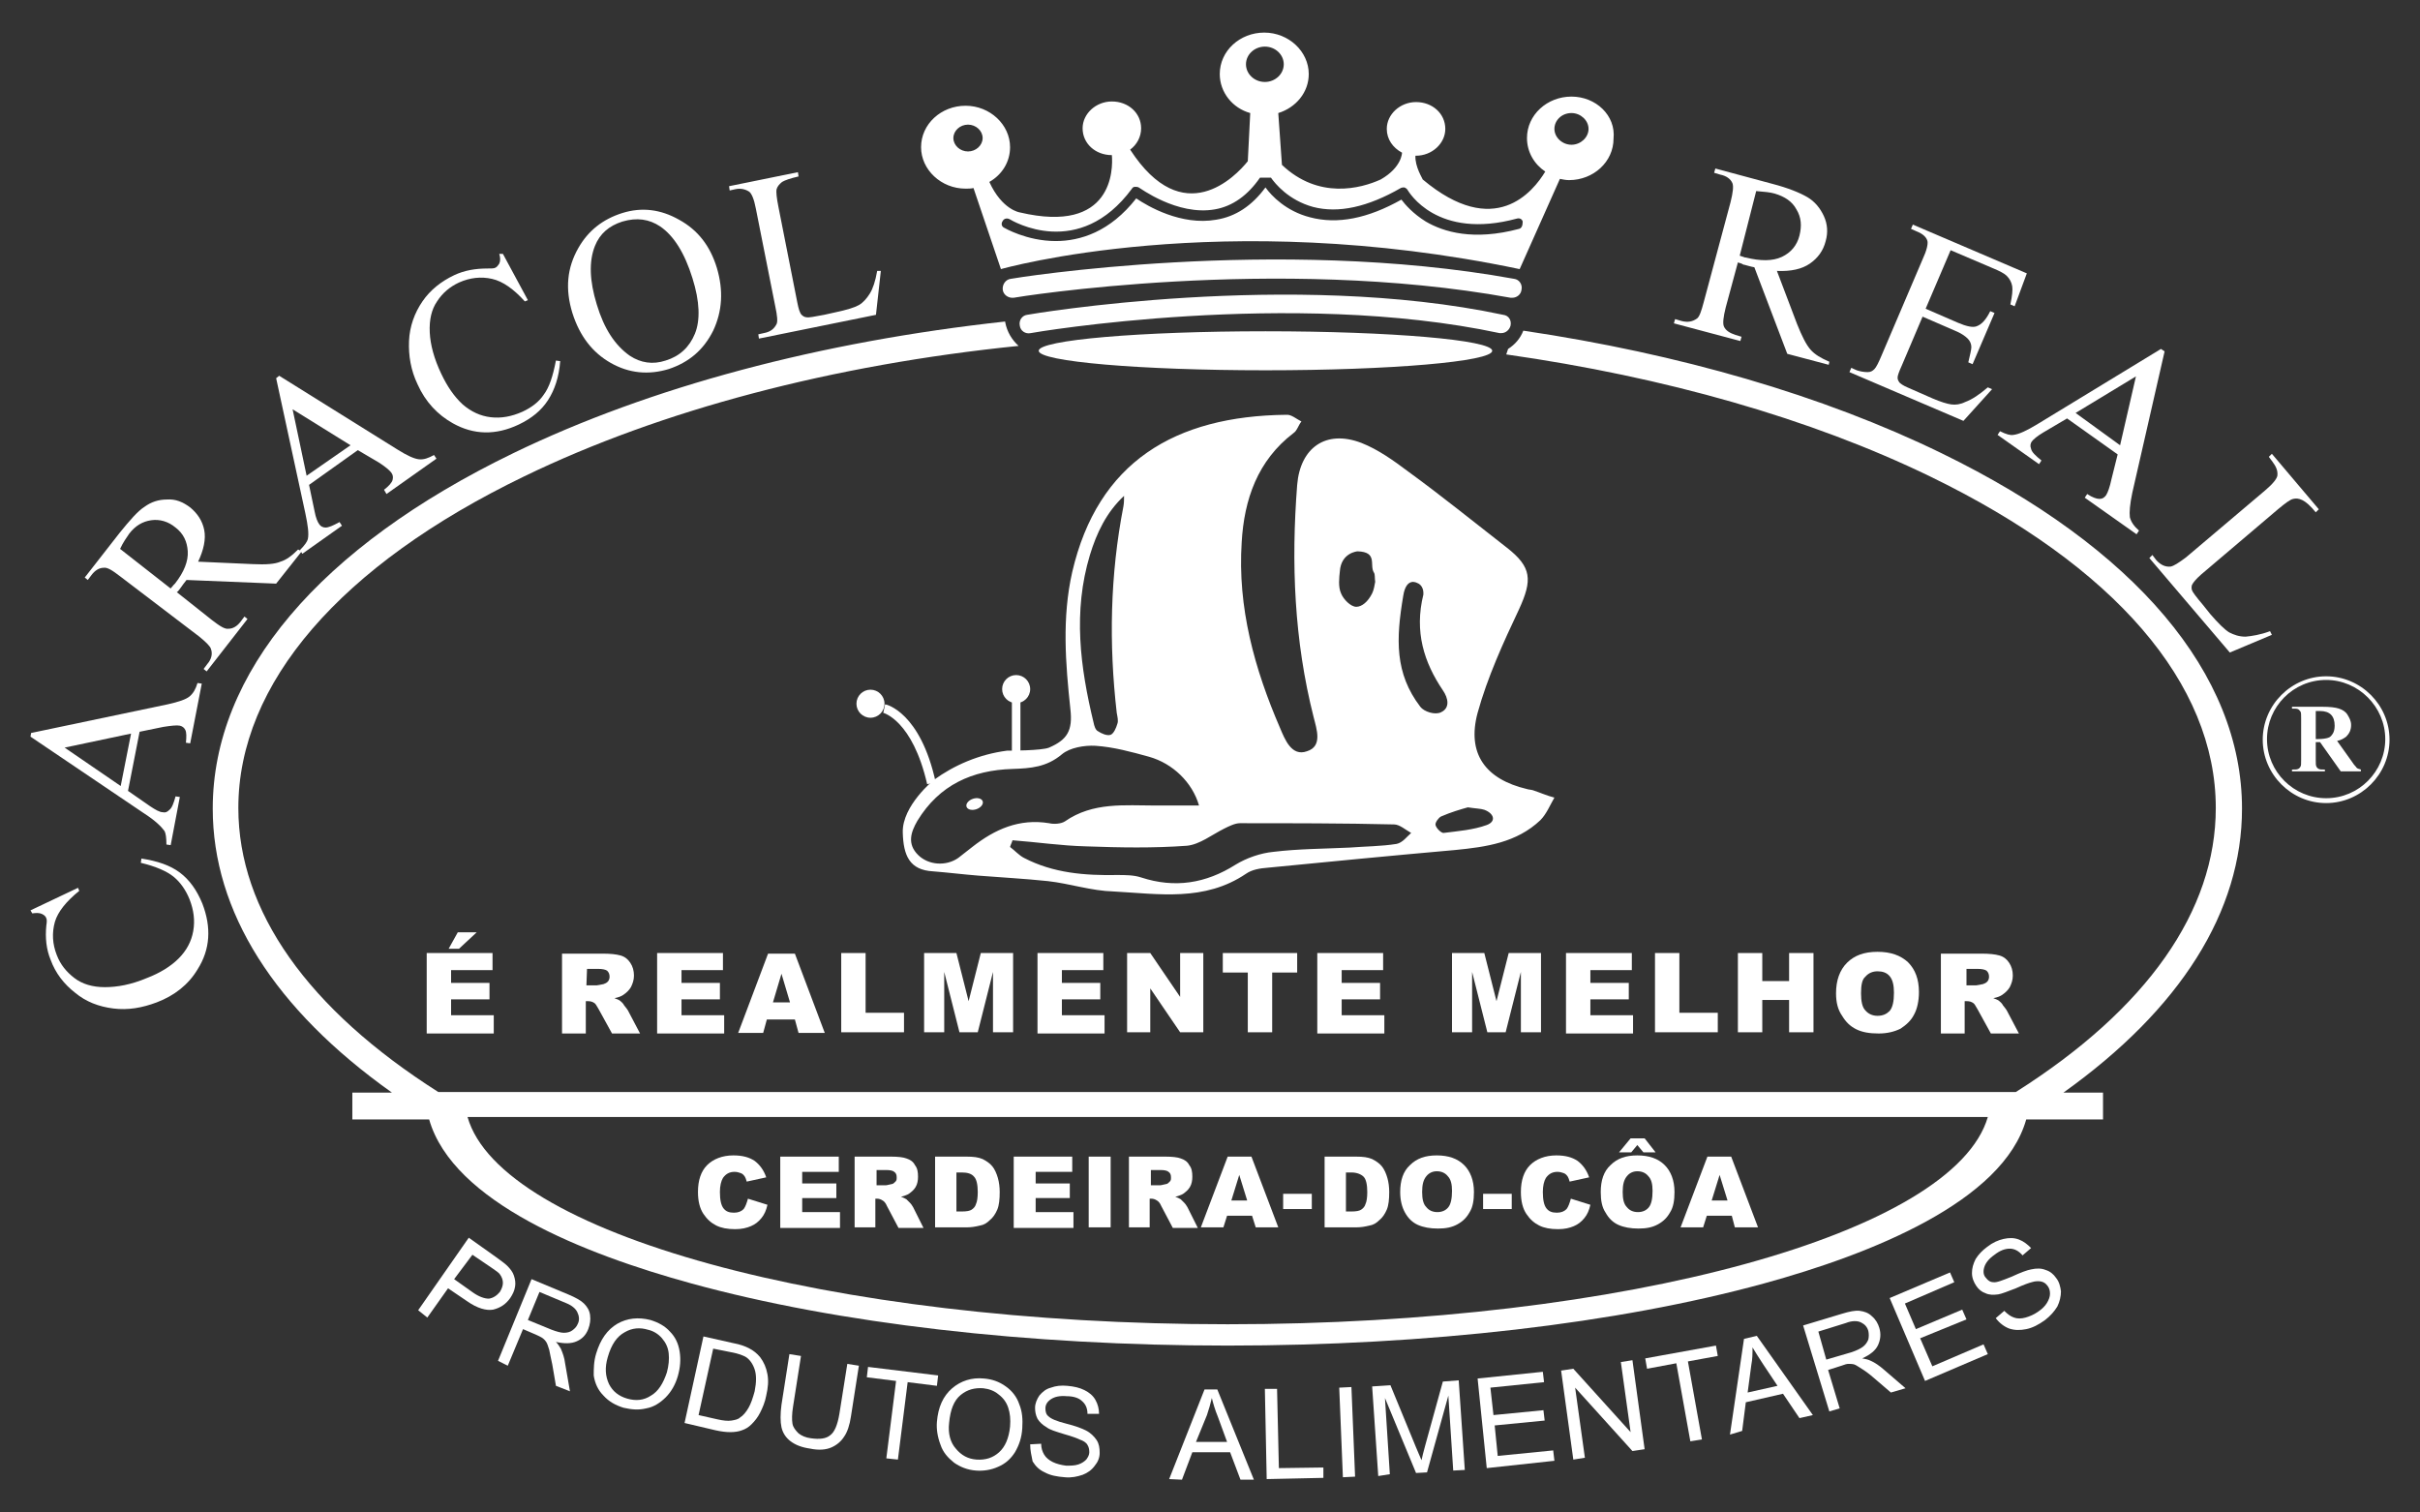 <?xml version="1.0" encoding="utf-8"?>
<!-- Generator: Adobe Illustrator 17.0.0, SVG Export Plug-In . SVG Version: 6.00 Build 0)  -->
<!DOCTYPE svg PUBLIC "-//W3C//DTD SVG 1.1//EN" "http://www.w3.org/Graphics/SVG/1.1/DTD/svg11.dtd">
<svg version="1.1" id="Layer_1" xmlns="http://www.w3.org/2000/svg" xmlns:xlink="http://www.w3.org/1999/xlink" x="0px" y="0px"
	 width="595.28px" height="372px" viewBox="0 221.445 595.28 372" enable-background="new 0 221.445 595.28 372"
	 xml:space="preserve">
<rect x="0" y="221.445" width="595.28" height="372" fill="#333333" stroke="none"/>
<g>
	<g>
		<path fill="#FFFFFF" d="M7.498,445.381l11.696-5.548l0.3,0.75c-3.149,2.549-5.248,5.098-5.998,7.647
			c-0.75,2.699-0.6,5.398,0.45,8.097c0.9,2.399,2.399,4.198,4.348,5.698c1.949,1.499,4.498,2.249,7.497,2.249
			s6.448-0.6,10.346-2.249c3.149-1.2,5.848-2.849,7.797-4.798c1.949-1.949,3.149-4.198,3.599-6.747s0.15-5.098-0.9-7.797
			c-0.9-2.249-2.249-4.198-3.899-5.548c-1.65-1.35-4.348-2.549-8.097-3.449l0.15-1.05c3.899,0.6,7.047,1.649,9.447,3.449
			c2.399,1.799,4.198,4.348,5.548,7.647c2.249,5.848,1.949,11.246-1.2,16.194c-2.249,3.749-5.698,6.448-10.046,8.097
			c-3.599,1.349-7.047,1.949-10.646,1.499s-6.748-1.649-9.447-3.899c-2.699-2.099-4.798-4.798-5.998-8.097
			c-1.05-2.549-1.35-5.398-1.05-8.397c0.15-0.9,0.15-1.499,0-1.799c-0.15-0.45-0.45-0.75-1.05-1.05s-1.499-0.3-2.399-0.15
			L7.498,445.381z"/>
		<path fill="#FFFFFF" d="M34.338,401.447l-2.849,14.545l5.398,3.749c1.349,0.9,2.399,1.499,3.149,1.499c0.6,0.15,1.05,0,1.649-0.6
			c0.6-0.45,1.05-1.649,1.499-3.299l1.05,0.15l-2.249,11.846l-1.05-0.15c0-1.649-0.15-2.699-0.45-3.299
			c-0.75-1.05-2.249-2.549-4.798-4.198l-28.19-19.043l0.15-0.9l33.588-7.047c2.699-0.6,4.498-1.2,5.398-1.949
			c0.9-0.75,1.499-1.799,1.949-3.299l1.05,0.15l-2.849,14.695l-1.05-0.15c0.15-1.499,0.15-2.549-0.15-3.149
			c-0.3-0.6-0.75-0.9-1.349-1.05c-0.75-0.15-2.099,0-4.049,0.3L34.338,401.447z M32.239,401.897l-16.344,3.449l13.795,9.447
			L32.239,401.897z"/>
		<path fill="#FFFFFF" d="M74.224,357.064l-6.298,7.947l-22.042-0.9c-0.6,0.75-1.05,1.35-1.349,1.799c-0.15,0.15-0.3,0.45-0.45,0.6
			c-0.15,0.15-0.3,0.45-0.6,0.6l8.697,6.897c1.949,1.499,3.149,2.249,4.049,2.099c1.05,0,2.099-0.6,2.999-1.799l0.9-1.2l0.75,0.6
			l-10.046,12.895l-0.75-0.6l0.9-1.2c1.05-1.2,1.35-2.549,0.9-3.749c-0.15-0.6-1.2-1.649-2.849-2.999l-19.493-14.845
			c-1.949-1.499-3.149-2.249-4.049-2.099c-1.05,0-2.099,0.6-2.999,1.799l-0.9,1.2l-0.75-0.6l8.547-10.946
			c2.549-3.149,4.498-5.398,6.148-6.448c1.649-1.2,3.449-1.799,5.548-1.799c2.099-0.15,3.899,0.6,5.698,1.949
			c1.799,1.499,2.999,3.299,3.449,5.548c0.45,2.249-0.15,4.948-1.499,7.797l13.495,0.6c3.149,0.15,5.398,0,6.748-0.6
			c1.499-0.45,2.849-1.499,4.348-2.999L74.224,357.064z M41.985,366.21c0.15-0.3,0.45-0.45,0.6-0.75c0.15-0.15,0.3-0.3,0.45-0.45
			c2.249-2.849,3.299-5.548,3.149-7.947s-1.05-4.348-2.999-5.848c-1.799-1.499-3.899-2.099-5.998-1.799s-3.899,1.35-5.398,3.299
			c-0.6,0.9-1.499,2.099-2.249,3.749L41.985,366.21z"/>
		<path fill="#FFFFFF" d="M88.018,332.173l-11.996,8.547l1.35,6.448c0.3,1.649,0.75,2.699,1.2,3.299c0.3,0.45,0.9,0.75,1.499,0.75
			c0.75,0,1.799-0.45,3.449-1.35l0.6,0.9l-9.746,6.897l-0.6-0.9c1.2-1.2,1.799-2.099,1.949-2.699c0.3-1.35,0-3.449-0.6-6.298
			l-7.197-33.288l0.75-0.6l29.089,18.143c2.399,1.499,4.049,2.249,5.248,2.399c1.2,0.15,2.399-0.3,3.749-1.05l0.6,0.9l-12.295,8.697
			l-0.6-1.05c1.2-0.9,1.949-1.799,2.099-2.399s0.15-1.2-0.3-1.799c-0.45-0.6-1.499-1.499-3.149-2.549L88.018,332.173z
			 M86.219,330.973l-14.245-8.847l3.449,16.344L86.219,330.973z"/>
		<path fill="#FFFFFF" d="M123.705,283.891l6.148,11.396l-0.75,0.3c-2.699-2.999-5.398-4.948-8.097-5.548
			c-2.699-0.6-5.398-0.3-8.097,0.9c-2.249,1.05-4.049,2.549-5.398,4.648c-1.35,1.949-1.949,4.498-1.799,7.647
			c0.15,2.999,1.05,6.448,2.849,10.196c1.499,3.149,3.149,5.548,5.248,7.497c2.099,1.799,4.348,2.849,6.897,3.149
			s5.098-0.15,7.797-1.349c2.249-1.05,4.048-2.399,5.248-4.198c1.35-1.799,2.249-4.498,2.999-8.397l1.05,0.15
			c-0.3,3.899-1.35,7.047-2.999,9.596c-1.649,2.549-4.049,4.498-7.197,5.998c-5.698,2.699-11.096,2.549-16.194-0.3
			c-3.749-2.099-6.748-5.248-8.697-9.596c-1.649-3.449-2.249-7.047-2.099-10.646s1.35-6.897,3.299-9.746
			c1.949-2.849,4.648-4.948,7.797-6.448c2.549-1.2,5.248-1.649,8.247-1.649c0.9,0,1.499,0,1.799-0.15c0.45-0.15,0.75-0.6,1.05-1.05
			c0.3-0.6,0.3-1.499,0-2.399h0.899V283.891z"/>
		<path fill="#FFFFFF" d="M153.094,273.844c4.798-1.499,9.447-0.9,13.945,1.649c4.648,2.549,7.647,6.448,9.297,11.846
			c1.649,5.548,1.35,10.646-0.9,15.444c-2.399,4.798-5.998,7.797-10.946,9.447c-4.948,1.499-9.746,1.05-14.245-1.499
			c-4.498-2.549-7.647-6.598-9.447-12.295c-1.799-5.848-1.35-11.096,1.499-16.044C144.698,278.193,148.296,275.344,153.094,273.844z
			 M153.094,275.944c-3.299,1.05-5.548,2.999-6.748,5.998c-1.499,3.749-1.35,8.547,0.45,14.395
			c1.799,5.998,4.498,10.046,8.097,12.595c2.699,1.799,5.698,2.249,8.847,1.2c3.449-1.05,5.848-3.299,7.197-6.598
			c1.35-3.299,1.2-7.947-0.6-13.645c-1.949-6.298-4.648-10.496-7.947-12.745C159.692,275.344,156.693,274.894,153.094,275.944z"/>
		<path fill="#FFFFFF" d="M215.771,288.089h0.9l-1.2,10.796l-28.789,5.848l-0.15-1.05l1.35-0.3c1.649-0.3,2.549-1.05,3.149-2.249
			c0.3-0.6,0.15-2.099-0.3-4.198l-4.798-24.141c-0.45-2.399-1.05-3.749-1.649-4.198c-0.9-0.6-2.099-0.9-3.449-0.6l-1.35,0.3
			l-0.15-1.05l16.944-3.449l0.15,1.05c-1.949,0.45-3.299,0.9-4.048,1.349c-0.75,0.6-1.2,1.2-1.35,1.799
			c-0.15,0.6,0,2.099,0.45,4.348l4.648,23.541c0.3,1.499,0.6,2.549,1.05,2.999c0.3,0.3,0.75,0.6,1.2,0.6
			c0.45,0.15,1.949-0.15,4.348-0.6l2.699-0.6c2.849-0.6,4.798-1.2,5.848-1.799c1.05-0.6,1.949-1.649,2.699-2.849
			C214.722,292.438,215.321,290.638,215.771,288.089z"/>
	</g>
	<g>
		<path fill="#FFFFFF" d="M449.835,311.181l-10.196-2.699l-8.097-21.292c-0.9-0.15-1.799-0.45-2.399-0.6c-0.3,0-0.45-0.15-0.75-0.3
			c-0.3-0.15-0.6-0.15-0.9-0.3l-2.999,11.096c-0.6,2.399-0.75,3.899-0.45,4.648c0.45,1.05,1.499,1.649,2.849,2.099l1.499,0.45
			l-0.3,1.05l-16.344-4.348l0.3-1.05l1.499,0.45c1.649,0.45,2.849,0.15,3.899-0.6c0.6-0.45,1.05-1.799,1.649-4.049l6.598-24.591
			c0.6-2.399,0.75-3.899,0.45-4.648c-0.45-1.05-1.499-1.799-2.999-2.099l-1.499-0.45l0.3-1.05l13.945,3.749
			c4.049,1.05,6.897,2.249,8.697,3.299c1.799,1.05,3.149,2.699,4.049,4.648c0.9,1.949,1.05,4.048,0.45,6.148
			c-0.6,2.399-1.949,4.198-3.899,5.548c-1.949,1.35-4.648,1.949-8.097,1.799l4.948,13.045c1.2,2.999,2.249,5.098,3.299,6.298
			c1.05,1.2,2.549,2.099,4.648,2.999L449.835,311.181z M427.943,284.341c0.3,0.15,0.6,0.15,0.9,0.3c0.3,0.15,0.45,0.15,0.6,0.15
			c3.599,0.9,6.598,0.9,8.847-0.15c2.249-1.05,3.749-2.849,4.348-5.248s0.45-4.498-0.75-6.448c-1.05-1.949-2.849-3.149-5.398-3.899
			c-1.05-0.3-2.549-0.45-4.498-0.6L427.943,284.341z"/>
		<path fill="#FFFFFF" d="M479.824,282.991l-6.148,14.395l7.947,3.449c2.099,0.9,3.599,1.2,4.498,0.9
			c1.349-0.45,2.399-1.649,3.449-3.749l1.05,0.45l-5.398,12.595l-1.05-0.45c0.45-1.949,0.75-3.149,0.75-3.749
			c0-0.75-0.3-1.499-0.9-2.099c-0.6-0.6-1.649-1.349-3.149-1.949l-7.947-3.449l-5.098,11.996c-0.75,1.649-1.05,2.549-1.05,2.999
			c0,0.45,0.15,0.75,0.45,1.2c0.3,0.3,0.9,0.75,1.949,1.2l6.148,2.699c2.099,0.9,3.599,1.349,4.648,1.499
			c1.05,0.15,2.249,0,3.449-0.6c1.649-0.6,3.449-1.799,5.548-3.599l1.05,0.45l-7.047,7.797l-28.04-11.996l0.45-1.05l1.35,0.6
			c0.9,0.3,1.799,0.45,2.699,0.45c0.75,0,1.2-0.3,1.649-0.75c0.45-0.45,1.05-1.649,1.799-3.449l10.046-23.541
			c1.05-2.249,1.349-3.749,1.2-4.498c-0.3-1.05-1.2-1.799-2.699-2.399l-1.349-0.6l0.45-1.05l28.04,11.996l-2.999,8.097l-1.05-0.45
			c0.45-2.099,0.6-3.599,0.45-4.498c-0.15-0.9-0.6-1.799-1.35-2.549c-0.6-0.6-1.799-1.2-3.599-1.949L479.824,282.991z"/>
		<path fill="#FFFFFF" d="M520.909,333.222l-12.445-8.847l-5.848,3.449c-1.499,0.9-2.399,1.649-2.849,2.249
			c-0.3,0.45-0.45,1.05-0.15,1.799c0.15,0.75,1.05,1.649,2.549,2.849l-0.6,0.9l-10.196-7.197l0.6-0.9
			c1.499,0.75,2.549,1.05,3.299,0.9c1.349-0.15,3.299-1.05,5.998-2.699l30.289-18.443l0.9,0.6l-7.947,34.787
			c-0.6,2.849-0.75,4.798-0.6,5.998c0.3,1.2,1.05,2.249,2.249,3.299l-0.6,0.9l-12.745-8.997l0.6-0.9c1.349,0.9,2.399,1.2,2.999,1.2
			c0.75,0,1.2-0.3,1.649-0.9c0.45-0.75,0.9-1.949,1.349-4.048L520.909,333.222z M521.508,330.973l3.899-16.944l-14.844,8.997
			L521.508,330.973z"/>
		<path fill="#FFFFFF" d="M558.394,376.706l0.45,0.9l-10.346,4.348l-19.793-23.241l0.75-0.75l0.9,1.2
			c1.05,1.2,2.249,1.799,3.599,1.649c0.75-0.15,1.949-0.9,3.749-2.249l19.493-16.494c1.949-1.649,2.849-2.849,2.999-3.599
			c0.15-1.2-0.3-2.249-1.2-3.449l-0.9-1.2l0.75-0.75l11.546,13.645l-0.75,0.75c-1.349-1.649-2.399-2.549-3.299-2.999
			c-0.9-0.45-1.649-0.45-2.249-0.3c-0.75,0.15-1.949,1.05-3.749,2.549l-18.893,16.044c-1.2,1.05-1.949,1.949-2.249,2.549
			c-0.15,0.45-0.15,0.9,0,1.35s1.05,1.649,2.699,3.599l1.799,2.249c1.949,2.249,3.449,3.749,4.648,4.498
			c1.2,0.6,2.399,1.05,4.049,1.05C553.896,377.906,555.995,377.606,558.394,376.706z"/>
	</g>
	<g>
		<path fill="#FFFFFF" d="M372.463,290.038c-58.628-10.646-123.254-0.15-123.854,0c-1.2,0.15-2.099,1.35-1.949,2.699
			c0.15,1.2,1.349,2.099,2.699,1.949c0.6-0.15,64.476-10.496,122.205,0c0.15,0,0.3,0,0.45,0c1.05,0,2.099-0.75,2.249-1.949
			C374.563,291.388,373.663,290.188,372.463,290.038z"/>
		<path fill="#FFFFFF" d="M369.764,298.885c-52.181-11.096-116.357-0.15-117.107,0c-1.2,0.15-2.099,1.349-1.799,2.699
			c0.15,1.2,1.35,2.099,2.699,1.799c0.6-0.15,64.026-10.946,115.307,0c0.15,0,0.3,0,0.45,0c1.05,0,1.949-0.75,2.249-1.799
			C371.864,300.235,371.114,299.035,369.764,298.885z"/>
		<ellipse fill="#FFFFFF" cx="311.286" cy="307.732" rx="55.779" ry="4.798"/>
		<path fill="#FFFFFF" d="M386.558,245.205c-5.998,0-10.946,4.498-10.946,10.196c0,3.449,1.799,6.448,4.498,8.247
			c-2.999,4.948-12.445,16.794-30.139,1.949c0-0.15-1.949-3.149-1.799-5.848c0,0,0,0,0.15,0c3.899,0,7.197-2.999,7.197-6.598
			c0-3.749-3.149-6.598-7.197-6.598c-3.899,0-7.197,2.999-7.197,6.598c0,2.549,1.499,4.648,3.749,5.848l0,0c0,0,0,3.599-5.248,6.598
			c-4.948,2.249-15.294,4.948-24.291-3.599l-0.9-12.745c4.348-1.349,7.497-5.098,7.497-9.596c0-5.548-4.948-10.196-10.946-10.196
			c-5.998,0-10.946,4.498-10.946,10.196c0,4.498,3.149,8.397,7.497,9.596l-0.6,11.846c-2.999,3.749-15.894,17.244-28.939-2.849
			c1.649-1.2,2.699-3.149,2.699-5.248c0-3.749-3.149-6.598-7.197-6.598c-3.899,0-7.197,2.999-7.197,6.598
			c0,3.749,3.149,6.598,7.197,6.598l0,0c0.3,3.449,0.3,19.493-22.642,14.095c0,0-4.348-0.6-7.497-7.497
			c3.149-1.799,5.098-4.948,5.098-8.547c0-5.548-4.948-10.196-10.946-10.196s-10.946,4.498-10.946,10.196
			c0,5.548,4.948,10.196,10.946,10.196c0.6,0,1.349,0,1.949-0.15l6.748,19.943c0,0,53.98-15.444,127.603,0l9.896-22.192
			c0.75,0.15,1.499,0.3,2.249,0.3c5.998,0,10.946-4.498,10.946-10.196C397.504,249.853,392.556,245.205,386.558,245.205z
			 M234.514,255.401c0-1.799,1.649-3.299,3.599-3.299c1.949,0,3.599,1.499,3.599,3.299c0,1.799-1.649,3.299-3.599,3.299
			C236.164,258.7,234.514,257.201,234.514,255.401z M306.488,237.258c0-2.399,2.099-4.348,4.648-4.348s4.648,1.949,4.648,4.348
			s-2.099,4.348-4.648,4.348S306.488,239.657,306.488,237.258z M373.663,277.743c-11.246,2.999-18.593,0.75-22.942-1.799
			c-3.149-1.949-5.098-4.198-5.998-5.398c-8.247,4.648-15.744,6.148-22.492,4.348c-5.848-1.499-9.447-5.248-10.946-7.347
			c-3.299,4.498-7.347,7.197-12.146,7.947c-8.547,1.499-16.794-3.299-19.643-5.248c-6.448,8.247-13.795,10.496-19.793,10.496
			c-7.197,0-12.745-3.299-12.745-3.299c-0.6-0.3-0.75-1.05-0.3-1.649c0.3-0.6,1.05-0.75,1.649-0.45
			c0.75,0.45,17.094,10.196,30.139-7.497c0.15-0.3,0.45-0.45,0.75-0.45s0.6,0,0.9,0.15c0.15,0,9.447,7.047,18.743,5.398
			c4.348-0.75,8.097-3.449,11.096-7.797h2.699c1.05,1.499,4.348,5.548,10.346,7.197c6.298,1.649,13.495,0,21.592-4.648
			c0.3-0.15,0.6-0.15,0.9-0.15c0.3,0.15,0.6,0.3,0.75,0.6c0.3,0.45,7.197,12.445,26.99,7.047c0.6-0.15,1.2,0.15,1.35,0.75
			C374.563,276.993,374.263,277.593,373.663,277.743z M386.558,257.051c-2.249,0-4.198-1.799-4.198-3.899
			c0-2.099,1.799-3.899,4.198-3.899c2.249,0,4.198,1.799,4.198,3.899C390.757,255.251,388.807,257.051,386.558,257.051z"/>
	</g>
	<g>
		<g>
			<path fill="#FFFFFF" d="M104.962,455.877h16.194v4.198H110.96v3.149h9.447v4.048h-9.447v3.899h10.496v4.498h-16.494V455.877z
				 M112.609,450.779h4.648l-4.348,4.048h-2.549L112.609,450.779z"/>
			<path fill="#FFFFFF" d="M138.25,475.52v-19.493h10.046c1.799,0,3.299,0.15,4.348,0.45c1.05,0.3,1.799,0.9,2.399,1.799
				c0.6,0.9,0.9,1.949,0.9,3.149c0,1.05-0.3,1.949-0.75,2.849c-0.45,0.75-1.05,1.35-1.949,1.949c-0.45,0.3-1.2,0.6-2.099,0.75
				c0.75,0.3,1.2,0.45,1.499,0.75c0.15,0.15,0.6,0.45,0.9,1.05c0.45,0.6,0.75,0.9,0.9,1.2l2.999,5.698h-6.897l-3.299-5.998
				c-0.45-0.75-0.75-1.35-1.05-1.499c-0.45-0.3-0.9-0.45-1.499-0.45h-0.6v7.947h-5.848L138.25,475.52L138.25,475.52z
				 M144.248,463.824h2.549c0.3,0,0.75-0.15,1.649-0.3c0.45-0.15,0.75-0.3,1.05-0.6s0.45-0.75,0.45-1.2c0-0.6-0.15-1.05-0.6-1.499
				c-0.45-0.3-1.2-0.45-2.249-0.45h-2.699L144.248,463.824L144.248,463.824z"/>
			<path fill="#FFFFFF" d="M161.641,455.877h16.194v4.198h-10.196v3.149h9.447v4.048h-9.447v3.899h10.496v4.498h-16.494V455.877z"/>
			<path fill="#FFFFFF" d="M195.529,472.221h-6.897l-0.9,3.299h-6.148l7.347-19.493h6.598l7.347,19.493h-6.448L195.529,472.221z
				 M194.329,468.023l-2.099-7.047l-2.099,7.047H194.329z"/>
			<path fill="#FFFFFF" d="M206.925,455.877h5.998v14.695h9.447v4.798h-15.444v-19.493H206.925z"/>
			<path fill="#FFFFFF" d="M227.317,455.877h7.947l2.999,11.846l2.999-11.846h7.947v19.493h-4.948v-14.844l-3.749,14.844h-4.498
				l-3.749-14.844v14.844h-4.948L227.317,455.877L227.317,455.877z"/>
			<path fill="#FFFFFF" d="M255.207,455.877h16.194v4.198h-10.196v3.149h9.447v4.048h-9.447v3.899h10.496v4.498h-16.494
				L255.207,455.877L255.207,455.877z"/>
			<path fill="#FFFFFF" d="M277.249,455.877h5.698l7.347,10.796v-10.796h5.698v19.493h-5.698l-7.347-10.796v10.796h-5.698V455.877z"
				/>
			<path fill="#FFFFFF" d="M300.79,455.877h18.293v4.798h-6.148v14.695h-5.998v-14.695h-6.148v-4.798H300.79z"/>
			<path fill="#FFFFFF" d="M324.031,455.877h16.194v4.198h-10.196v3.149h9.447v4.048h-9.447v3.899h10.496v4.498h-16.494V455.877z"/>
			<path fill="#FFFFFF" d="M357.169,455.877h7.947l2.999,11.846l2.999-11.846h7.947v19.493h-4.948v-14.844l-3.749,14.844h-4.498
				l-3.749-14.844v14.844h-4.948V455.877z"/>
			<path fill="#FFFFFF" d="M385.209,455.877h16.194v4.198h-10.196v3.149h9.446v4.048h-9.446v3.899h10.496v4.498h-16.494V455.877z"/>
			<path fill="#FFFFFF" d="M407.101,455.877h5.998v14.695h9.447v4.798h-15.445V455.877z"/>
			<path fill="#FFFFFF" d="M427.493,455.877h5.998v6.897h6.598v-6.897h5.998v19.493h-5.998v-7.947h-6.598v7.947h-5.998V455.877z"/>
			<path fill="#FFFFFF" d="M451.634,465.773c0-3.149,0.9-5.698,2.699-7.497s4.198-2.699,7.497-2.699s5.698,0.9,7.497,2.549
				c1.799,1.799,2.699,4.198,2.699,7.347c0,2.249-0.45,4.198-1.2,5.548c-0.75,1.499-1.949,2.549-3.299,3.449
				c-1.499,0.75-3.299,1.2-5.398,1.2c-2.249,0-4.049-0.3-5.548-1.05s-2.549-1.799-3.449-3.299
				C452.084,469.822,451.634,468.023,451.634,465.773z M457.782,465.773c0,1.949,0.3,3.449,1.05,4.198
				c0.75,0.9,1.799,1.349,2.999,1.349c1.349,0,2.249-0.45,2.999-1.2c0.75-0.9,1.05-2.399,1.05-4.498c0-1.799-0.3-3.149-1.05-4.049
				s-1.799-1.2-2.999-1.2c-1.2,0-2.249,0.45-2.999,1.349C458.082,462.325,457.782,463.674,457.782,465.773z"/>
			<path fill="#FFFFFF" d="M477.425,475.52v-19.493h10.046c1.799,0,3.299,0.15,4.348,0.45c1.05,0.3,1.799,0.9,2.399,1.799
				c0.6,0.9,0.9,1.949,0.9,3.149c0,1.05-0.3,1.949-0.75,2.849c-0.45,0.75-1.05,1.35-1.949,1.949c-0.45,0.3-1.2,0.6-2.099,0.75
				c0.75,0.3,1.2,0.45,1.499,0.75c0.15,0.15,0.6,0.45,0.9,1.05c0.45,0.6,0.75,0.9,0.9,1.2l2.999,5.698h-6.897l-3.299-5.998
				c-0.45-0.75-0.75-1.35-1.05-1.499c-0.45-0.3-0.9-0.45-1.499-0.45h-0.6v7.947h-5.848L477.425,475.52L477.425,475.52z
				 M483.572,463.824h2.549c0.3,0,0.75-0.15,1.649-0.3c0.45-0.15,0.75-0.3,1.05-0.6s0.45-0.75,0.45-1.2c0-0.6-0.15-1.05-0.6-1.499
				c-0.45-0.3-1.2-0.45-2.249-0.45h-2.699v4.048L483.572,463.824L483.572,463.824z"/>
		</g>
	</g>
	<g>
		<path fill="#FFFFFF" d="M102.863,543.745l12.445-17.843l6.748,4.798c1.2,0.9,2.099,1.499,2.699,2.099
			c0.75,0.75,1.35,1.499,1.649,2.399c0.3,0.9,0.45,1.799,0.3,2.699c-0.15,1.05-0.6,1.949-1.2,2.849
			c-1.05,1.499-2.399,2.399-4.198,2.849c-1.649,0.3-3.899-0.3-6.448-2.099l-4.648-3.149l-5.098,7.197L102.863,543.745z
			 M111.71,536.097l4.648,3.299c1.499,1.05,2.849,1.499,3.899,1.499c1.05-0.15,1.949-0.75,2.699-1.649
			c0.45-0.75,0.75-1.499,0.75-2.249s-0.3-1.499-0.75-2.099c-0.3-0.45-1.05-0.9-2.099-1.649l-4.648-3.149L111.71,536.097z"/>
		<path fill="#FFFFFF" d="M122.506,556.19l8.247-20.093l8.997,3.749c1.799,0.75,3.149,1.499,3.899,2.249s1.35,1.649,1.499,2.849
			c0.15,1.2,0,2.249-0.45,3.449c-0.6,1.499-1.499,2.399-2.849,2.999c-1.35,0.6-2.999,0.6-5.098,0.15c0.6,0.6,0.9,1.2,1.2,1.649
			c0.45,1.05,0.9,2.249,1.05,3.599l1.2,6.897l-3.449-1.349l-0.9-5.248c-0.3-1.499-0.6-2.699-0.75-3.599
			c-0.3-0.9-0.45-1.499-0.75-1.949s-0.6-0.75-1.05-1.05c-0.3-0.15-0.75-0.45-1.499-0.75l-3.149-1.35l-3.749,8.997L122.506,556.19z
			 M129.853,546.144l5.848,2.399c1.2,0.45,2.249,0.75,2.999,0.75s1.499-0.15,2.099-0.6s1.05-0.9,1.35-1.649
			c0.45-0.9,0.3-1.949-0.15-2.849s-1.35-1.649-2.849-2.249l-6.448-2.699L129.853,546.144z"/>
		<path fill="#FFFFFF" d="M146.647,554.391c1.05-3.449,2.699-5.848,5.248-7.347c2.399-1.349,5.098-1.649,8.097-0.9
			c1.949,0.6,3.599,1.499,4.798,2.849c1.35,1.349,2.099,2.999,2.399,4.948s0.15,3.899-0.45,5.998
			c-0.6,2.099-1.649,3.899-2.999,5.248s-2.999,2.399-4.798,2.699c-1.799,0.45-3.599,0.3-5.548-0.15
			c-1.949-0.6-3.599-1.499-4.948-2.999c-1.35-1.349-2.099-2.999-2.399-4.948C146.047,558.139,146.047,556.34,146.647,554.391z
			 M149.496,555.29c-0.75,2.549-0.6,4.648,0.3,6.598c0.9,1.799,2.399,2.999,4.498,3.599s4.049,0.45,5.848-0.75
			c1.799-1.05,2.999-2.999,3.899-5.698c0.45-1.649,0.6-3.299,0.45-4.648c-0.15-1.499-0.75-2.699-1.649-3.749
			c-0.9-1.05-2.099-1.799-3.449-2.099c-1.949-0.6-3.899-0.45-5.698,0.6C151.745,550.192,150.395,552.142,149.496,555.29z"/>
		<path fill="#FFFFFF" d="M168.389,571.484l4.648-21.292l7.347,1.649c1.649,0.3,2.849,0.75,3.749,1.2
			c1.2,0.6,2.099,1.349,2.849,2.249c0.9,1.2,1.499,2.549,1.799,4.198s0.15,3.299-0.3,5.248c-0.3,1.649-0.9,2.999-1.499,4.198
			c-0.6,1.2-1.35,2.099-2.099,2.849c-0.75,0.75-1.499,1.2-2.399,1.499c-0.75,0.3-1.799,0.45-2.849,0.45s-2.249-0.15-3.599-0.45
			L168.389,571.484z M171.838,569.535l4.648,1.05c1.35,0.3,2.549,0.45,3.449,0.3c0.9-0.15,1.649-0.3,2.099-0.75
			c0.75-0.45,1.499-1.349,2.099-2.399s1.05-2.399,1.499-4.049c0.45-2.249,0.45-4.048,0-5.398c-0.45-1.349-1.2-2.399-2.099-2.999
			c-0.75-0.45-1.949-0.9-3.599-1.2l-4.498-0.9L171.838,569.535z"/>
		<path fill="#FFFFFF" d="M208.424,556.94l2.849,0.45l-1.949,12.445c-0.3,2.099-0.9,3.899-1.649,4.948
			c-0.75,1.2-1.799,2.099-3.149,2.699c-1.349,0.6-3.149,0.75-5.248,0.3c-2.099-0.3-3.599-0.9-4.798-1.799
			c-1.2-0.9-1.949-2.099-2.249-3.449c-0.3-1.349-0.3-3.299,0-5.548l1.949-12.445l2.849,0.45l-1.949,12.445
			c-0.3,1.799-0.3,3.299-0.15,4.198c0.15,0.9,0.75,1.649,1.499,2.399c0.75,0.6,1.799,1.05,2.999,1.2
			c2.099,0.3,3.749,0.15,4.798-0.75c1.05-0.75,1.799-2.549,2.249-5.248L208.424,556.94z"/>
		<path fill="#FFFFFF" d="M218.02,580.181l2.399-19.043l-7.197-0.9l0.3-2.549l17.244,2.099l-0.3,2.549l-7.197-0.9l-2.399,19.043
			L218.02,580.181z"/>
		<path fill="#FFFFFF" d="M230.466,571.185c0.3-3.599,1.499-6.298,3.749-8.247c2.099-1.799,4.798-2.699,7.797-2.399
			c1.949,0.15,3.749,0.75,5.398,1.949c1.499,1.05,2.699,2.549,3.299,4.348c0.75,1.799,0.9,3.749,0.75,5.998
			c-0.15,2.249-0.75,4.049-1.799,5.848c-1.05,1.649-2.399,2.849-4.198,3.599c-1.649,0.75-3.599,1.05-5.398,0.9
			c-2.099-0.15-3.899-0.9-5.398-1.949c-1.499-1.2-2.699-2.549-3.299-4.348C230.616,574.933,230.316,572.984,230.466,571.185z
			 M233.465,571.484c-0.3,2.549,0.3,4.798,1.649,6.298c1.349,1.649,2.999,2.549,5.098,2.699c2.249,0.15,4.049-0.45,5.548-1.799
			c1.499-1.349,2.399-3.449,2.699-6.298c0.15-1.799,0-3.299-0.45-4.648s-1.2-2.399-2.399-3.299c-1.05-0.9-2.399-1.349-3.749-1.499
			c-2.099-0.15-3.899,0.3-5.548,1.649C234.664,565.936,233.765,568.186,233.465,571.484z"/>
		<path fill="#FFFFFF" d="M253.407,576.732l2.699-0.15c0,1.05,0.3,1.949,0.75,2.699s1.2,1.349,2.099,1.799s2.099,0.75,3.299,0.9
			c1.05,0,2.099,0,2.999-0.3s1.499-0.75,1.949-1.2c0.45-0.6,0.75-1.2,0.75-1.799c0-0.75-0.15-1.349-0.45-1.799
			c-0.3-0.6-1.05-1.05-1.949-1.349c-0.6-0.3-1.799-0.75-3.899-1.349c-1.949-0.6-3.449-1.05-4.198-1.649
			c-1.05-0.6-1.799-1.349-2.249-2.099c-0.45-0.9-0.6-1.799-0.6-2.699c0-1.05,0.45-2.099,1.05-2.999
			c0.75-0.9,1.649-1.649,2.849-1.949c1.2-0.45,2.549-0.6,4.048-0.45c1.649,0.15,2.999,0.45,4.198,1.05s2.099,1.349,2.699,2.399
			s0.9,2.249,0.9,3.449h-2.849c0-1.349-0.45-2.399-1.349-3.149c-0.75-0.75-2.099-1.2-3.749-1.2c-1.799-0.15-2.999,0.15-3.899,0.75
			s-1.349,1.349-1.349,2.249c0,0.75,0.15,1.499,0.75,1.949c0.6,0.6,1.949,1.2,4.348,1.799s3.899,1.2,4.798,1.649
			c1.2,0.6,2.099,1.499,2.699,2.399c0.6,0.9,0.75,1.949,0.75,3.149s-0.45,2.249-1.2,3.149c-0.75,1.05-1.799,1.799-2.999,2.249
			c-1.349,0.45-2.699,0.75-4.348,0.6c-1.949-0.15-3.599-0.45-4.948-1.2c-1.35-0.6-2.249-1.499-2.999-2.699
			C253.707,579.431,253.407,578.232,253.407,576.732z"/>
		<path fill="#FFFFFF" d="M287.595,585.279l8.697-22.042h3.149l8.997,22.192h-3.299l-2.549-6.747h-9.297l-2.549,6.747
			L287.595,585.279z M294.192,576.133h7.647l-2.249-6.148c-0.75-1.799-1.2-3.449-1.499-4.648c-0.3,1.349-0.75,2.849-1.2,4.198
			L294.192,576.133z"/>
		<path fill="#FFFFFF" d="M311.586,585.279l-0.45-22.192h2.999l0.45,19.493l10.946-0.15v2.549L311.586,585.279z"/>
		<path fill="#FFFFFF" d="M330.329,584.829l-0.9-22.042l2.999-0.15l0.9,22.042L330.329,584.829z"/>
		<path fill="#FFFFFF" d="M339.026,584.53l-1.499-22.042l4.498-0.3l6.298,15.294c0.6,1.349,1.05,2.549,1.349,3.149
			c0.15-0.75,0.45-1.949,0.9-3.599l4.348-15.744l3.899-0.3l1.499,22.042l-2.849,0.15l-1.2-18.443l-5.248,18.893l-2.699,0.15
			l-7.647-18.443l1.2,18.743L339.026,584.53z"/>
		<path fill="#FFFFFF" d="M365.716,582.58l-2.249-22.042l16.044-1.649l0.3,2.549l-13.195,1.349l0.75,6.747l12.295-1.2l0.3,2.549
			l-12.295,1.2l0.75,7.497l13.645-1.349l0.3,2.549L365.716,582.58z"/>
		<path fill="#FFFFFF" d="M387.008,580.481l-2.999-21.892l2.999-0.45l14.095,15.594l-2.399-17.244l2.849-0.45l2.999,21.892
			l-2.999,0.45l-14.095-15.594l2.399,17.244L387.008,580.481z"/>
		<path fill="#FFFFFF" d="M415.797,575.983l-3.449-19.193l-7.197,1.349l-0.45-2.549l17.394-3.149l0.45,2.549l-7.347,1.349
			l3.449,19.193L415.797,575.983z"/>
		<path fill="#FFFFFF" d="M425.544,574.333l3.449-23.541l3.149-0.75l13.795,19.493l-3.299,0.75l-4.049-5.998l-9.147,2.099
			l-0.9,7.047L425.544,574.333z M429.892,563.987l7.347-1.649l-3.599-5.398c-1.05-1.649-1.949-2.999-2.549-4.049
			c0,1.499,0,2.849-0.3,4.348L429.892,563.987z"/>
		<path fill="#FFFFFF" d="M449.985,568.635l-6.448-21.142l9.446-2.849c1.949-0.6,3.449-0.9,4.498-0.75s2.099,0.45,2.999,1.349
			c0.9,0.75,1.499,1.799,1.799,2.849c0.45,1.499,0.3,2.849-0.3,4.198c-0.6,1.35-1.949,2.399-3.899,3.299
			c0.9,0.15,1.499,0.3,2.099,0.6c1.05,0.45,2.099,1.2,3.149,2.099l5.398,4.648l-3.599,1.05l-4.198-3.599
			c-1.2-1.05-2.249-1.799-2.999-2.249s-1.349-0.9-1.799-1.05c-0.45-0.15-1.05-0.15-1.499-0.15c-0.3,0-0.9,0.15-1.649,0.45
			l-3.299,1.05l2.849,9.446L449.985,568.635z M449.235,555.89l6.148-1.799c1.349-0.45,2.249-0.9,2.849-1.349s1.05-1.05,1.349-1.799
			c0.15-0.75,0.15-1.349,0-2.099c-0.3-1.05-0.9-1.649-1.799-2.099c-0.9-0.45-2.249-0.45-3.749,0.15l-6.747,2.099L449.235,555.89z"/>
		<path fill="#FFFFFF" d="M473.526,561.138l-8.697-20.393l14.844-6.298l1.05,2.399l-12.146,5.248l2.699,6.298l11.396-4.798
			l1.05,2.399l-11.396,4.648l2.999,6.897l12.595-5.398l1.05,2.399L473.526,561.138z"/>
		<path fill="#FFFFFF" d="M490.92,545.694l2.099-1.799c0.75,0.75,1.499,1.349,2.399,1.649c0.75,0.3,1.799,0.3,2.849,0
			s2.099-0.75,3.149-1.499c0.9-0.6,1.649-1.349,2.099-2.099s0.75-1.499,0.75-2.249s-0.15-1.349-0.6-1.949s-0.9-0.9-1.499-1.05
			c-0.6-0.15-1.499-0.15-2.399,0.15c-0.6,0.15-1.949,0.6-3.899,1.499c-1.949,0.75-3.449,1.349-4.348,1.499
			c-1.2,0.15-2.249,0.15-3.149-0.3c-0.9-0.3-1.649-0.9-2.249-1.799s-1.05-1.949-1.05-3.149s0.3-2.249,0.9-3.449
			c0.75-1.2,1.649-2.099,2.849-2.999c1.349-1.05,2.699-1.649,4.049-1.949c1.349-0.3,2.549-0.3,3.749,0.15
			c1.2,0.45,2.099,1.2,2.999,2.099l-2.099,1.799c-0.9-1.05-1.949-1.649-3.149-1.649c-1.2,0-2.399,0.45-3.749,1.499
			c-1.499,1.05-2.249,2.099-2.549,3.149c-0.3,1.05-0.15,1.949,0.45,2.549c0.45,0.6,1.05,1.05,1.799,1.05
			c0.75,0.15,2.249-0.45,4.498-1.349c2.249-1.05,3.899-1.649,4.798-1.799c1.349-0.3,2.549-0.3,3.599,0.15
			c1.05,0.3,1.949,1.05,2.549,1.949c0.75,0.9,1.05,2.099,1.2,3.299c0,1.2-0.3,2.549-0.9,3.749c-0.75,1.2-1.649,2.249-2.999,3.299
			c-1.649,1.2-3.149,1.949-4.648,2.249s-2.849,0.3-4.198-0.15C493.019,547.793,491.819,546.893,490.92,545.694z"/>
	</g>
	<g>
		<g>
			<path fill="#FFFFFF" d="M569.639,403.996v4.348c0,0.9,0,1.349,0.15,1.649s0.3,0.45,0.6,0.6c0.3,0.15,0.75,0.15,1.499,0.15v0.45
				h-8.097v-0.45c0.75,0,1.2,0,1.499-0.15c0.3-0.15,0.45-0.3,0.6-0.6c0.15-0.15,0.15-0.75,0.15-1.649v-10.196
				c0-0.9,0-1.35-0.15-1.649c-0.15-0.15-0.3-0.45-0.6-0.6c-0.3-0.15-0.75-0.15-1.499-0.15v-0.45h7.347
				c1.949,0,3.299,0.15,4.198,0.45c0.9,0.3,1.649,0.75,2.099,1.499c0.45,0.75,0.9,1.499,0.9,2.549c0,1.2-0.45,2.099-1.2,2.849
				c-0.6,0.45-1.349,0.9-2.249,1.05l3.749,5.248c0.45,0.75,0.9,1.05,1.05,1.349c0.3,0.3,0.75,0.3,1.05,0.45v0.45h-4.948
				l-5.098-7.197H569.639L569.639,403.996z M569.639,396.349v6.897h0.6c1.05,0,1.949-0.15,2.399-0.3c0.6-0.15,0.9-0.6,1.2-1.05
				c0.3-0.45,0.45-1.2,0.45-1.949c0-1.2-0.3-2.099-0.9-2.699c-0.6-0.6-1.499-0.9-2.699-0.9L569.639,396.349L569.639,396.349z"/>
		</g>
	</g>
	<g>
		<g>
			<path fill="#FFFFFF" d="M572.19,418.991c-8.547,0-15.594-7.047-15.594-15.594s7.047-15.594,15.594-15.594
				s15.594,7.047,15.594,15.594C587.784,411.943,580.735,418.991,572.19,418.991z M572.19,388.702
				c-8.097,0-14.545,6.598-14.545,14.545c0,8.097,6.598,14.545,14.545,14.545c8.097,0,14.545-6.598,14.545-14.545
				C586.733,395.299,580.136,388.702,572.19,388.702z"/>
		</g>
	</g>
	<g>
		<g>
			<g>
				<g>
					<path fill="#FFFFFF" d="M377.112,415.842c-0.45-0.15-1.05-0.15-1.499-0.3c-10.196-2.399-14.845-8.697-12.146-18.743
						c2.399-8.697,6.298-17.244,10.196-25.491c3.299-7.197,3.149-10.346-2.999-15.144c-8.097-6.298-16.044-12.745-24.291-18.743
						c-3.599-2.699-7.347-5.398-11.546-7.047c-8.697-3.299-14.994,1.2-15.744,10.346c-1.499,19.193-0.75,38.236,4.048,57.129
						c0.75,2.999,2.249,7.197-1.649,8.397c-3.749,1.349-5.398-2.849-6.598-5.698c-6.298-14.545-10.496-29.689-9.447-45.733
						c0.6-10.496,3.899-20.093,12.745-26.84c0.9-0.6,1.2-1.949,1.949-2.849c-1.2-0.6-2.549-1.799-3.749-1.649
						c-27.29,0.3-46.333,11.546-52.631,38.686c-2.549,11.246-1.649,22.492-0.45,33.738c0.6,5.248-0.75,7.497-5.248,9.447
						c-1.799,0.75-9.596,0.75-10.346,0.75c-6.897,0.9-13.045,3.599-17.993,7.197c0,0-7.797,6.298-7.647,12.895
						c0.15,5.698,1.649,9.297,7.497,9.596c3.749,0.3,7.347,0.75,11.096,1.05c5.698,0.45,11.396,0.75,17.094,1.349
						c5.398,0.6,10.646,2.399,16.194,2.549c11.096,0.6,22.342,2.549,32.538-4.348c1.499-1.05,3.449-1.349,5.398-1.499
						c15.294-1.499,30.739-2.999,46.033-4.348c7.647-0.75,15.144-1.799,20.992-7.347c1.499-1.499,2.399-3.749,3.449-5.548
						C380.56,417.191,378.911,416.442,377.112,415.842z M329.579,362.012c0.3-4.648,4.348-4.948,4.348-4.948
						c5.098,0.15,2.849,3.449,4.048,5.248c0.3,0.45,0.15,1.35,0.3,2.249c-0.15,0.75-0.3,1.949-0.75,2.849
						c-1.05,2.099-2.549,3.299-3.899,3.299c-1.349,0-3.149-1.799-3.749-3.299C329.129,365.76,329.429,363.511,329.579,362.012z
						 M268.102,357.963c1.649-5.398,4.049-10.496,8.397-14.545c0,0.9,0,1.649-0.15,2.549c-3.299,16.944-3.599,33.887-1.649,50.831
						c0.15,0.9,0.45,1.949,0.15,2.699c-0.3,1.05-0.9,2.399-1.649,2.699c-0.9,0.3-2.249-0.3-3.149-0.9c-0.6-0.3-0.9-1.35-1.05-2.099
						C265.703,385.553,263.903,371.908,268.102,357.963z M239.163,429.787c-1.2,0.9-2.249,1.799-3.449,2.699
						c-2.999,2.099-7.347,1.799-9.896-0.75c-2.699-2.699-1.799-5.548-0.15-8.397c5.398-8.847,13.495-12.445,23.391-12.745
						c4.498-0.15,8.397-0.45,12.146-3.599c1.949-1.649,5.548-2.249,8.247-2.099c4.498,0.3,8.847,1.499,13.195,2.699
						c5.848,1.649,10.646,6.298,12.295,11.996c-3.899,0-7.197,0-10.646,0c-7.647,0-15.444-0.9-22.342,3.899
						c-0.9,0.6-2.699,0.75-3.899,0.45C250.708,422.739,244.711,425.438,239.163,429.787z M343.524,429.037
						c-3.749,0.6-7.647,0.6-11.546,0.9c-6.298,0.3-12.595,0.3-18.743,1.05c-3.149,0.3-6.598,1.499-9.297,3.149
						c-7.347,4.648-14.994,5.848-23.241,3.149c-1.799-0.6-3.899-0.6-5.848-0.6c-7.947,0.15-15.744-0.45-22.942-4.198
						c-1.2-0.6-2.249-1.799-3.449-2.699c0.15-0.6,0.45-1.05,0.6-1.649c5.998,0.45,11.996,1.349,18.143,1.499
						c8.247,0.3,16.494,0.45,24.741-0.15c3.149-0.3,6.148-2.699,9.147-4.198c1.2-0.6,2.699-1.35,3.899-1.35
						c12.595,0,25.341,0,37.936,0.3c1.35,0,2.849,1.349,4.198,2.099C346.073,427.238,345.024,428.737,343.524,429.037z
						 M349.372,395.299c-6.298-8.247-5.998-16.644-4.198-27.29c0.75-4.798,3.449-3.149,3.449-3.149s1.649,0.45,1.499,2.849
						c-2.249,9.147,0.15,16.644,4.798,23.541c1.349,1.949,1.799,4.348-0.45,5.398C352.971,397.399,350.272,396.499,349.372,395.299z
						 M365.716,424.389c-3.299,1.2-7.047,1.499-10.646,1.949c-0.6,0-1.799-1.2-1.949-1.949c-0.15-0.6,0.75-1.799,1.35-2.099
						c2.399-1.05,4.948-1.799,6.598-2.249c1.949,0.3,3.149,0.3,4.048,0.6C367.515,421.54,368.115,423.489,365.716,424.389z"/>
					
						<ellipse transform="matrix(-0.947 0.321 -0.321 -0.947 601.411 739.014)" fill="#FFFFFF" cx="239.885" cy="419.003" rx="2.099" ry="1.349"/>
				</g>
				<g>
					<g>
						<path fill="#FFFFFF" d="M228.067,414.342c-3.599-15.744-10.796-17.544-10.796-17.544l0.45-2.099
							c0.3,0,8.697,1.949,12.445,19.193L228.067,414.342z"/>
					</g>
					<circle fill="#FFFFFF" cx="214.122" cy="394.55" r="3.449"/>
				</g>
			</g>
		</g>
		<g>
			<g>
				<circle fill="#FFFFFF" cx="249.958" cy="390.951" r="3.449"/>
				<g>
					<rect x="248.909" y="393.35" fill="#FFFFFF" width="2.099" height="16.944"/>
				</g>
			</g>
		</g>
	</g>
	<path fill="#FFFFFF" d="M551.496,420.34c0-33.138-26.24-64.176-73.923-87.418c-29.239-14.245-64.476-24.441-102.862-30.139
		c-0.75,1.949-2.099,3.449-3.749,4.498c-0.15,0.45-0.3,0.9-0.45,1.349c38.986,5.548,74.822,15.744,104.211,29.989
		c45.433,22.042,70.324,50.981,70.324,81.57c0,25.341-16.944,49.482-49.182,69.874H107.811
		c-32.088-20.392-49.182-44.534-49.182-69.874c0-30.589,25.041-59.678,70.324-81.57c33.738-16.344,75.872-27.44,121.605-32.088
		c-1.649-1.499-2.849-3.449-3.299-5.848v-0.15c-45.433,4.948-87.268,16.044-121.005,32.388
		c-47.682,23.091-73.923,54.13-73.923,87.418c0,25.341,15.144,49.332,44.084,69.874h-9.746v6.598h18.893l0,0
		c5.848,20.392,38.236,33.138,64.476,40.335c35.987,9.896,82.919,15.294,131.951,15.294s95.815-5.398,131.951-15.294
		c26.24-7.197,58.778-20.093,64.476-40.335l0,0h18.893v-6.598h-9.746C536.352,469.672,551.496,445.681,551.496,420.34z
		 M301.989,547.193c-98.214,0-178.884-22.492-186.981-50.981H488.97C480.723,524.702,400.203,547.193,301.989,547.193z"/>
	<g>
		<g>
			<path fill="#FFFFFF" d="M183.983,516.305l4.798,1.499c-0.3,1.349-0.75,2.399-1.499,3.299c-0.75,0.9-1.499,1.499-2.549,1.949
				s-2.249,0.75-3.899,0.75c-1.949,0-3.449-0.3-4.648-0.9s-2.249-1.499-3.149-2.849c-0.9-1.349-1.35-3.149-1.35-5.398
				c0-2.849,0.75-5.098,2.249-6.598c1.499-1.499,3.749-2.399,6.448-2.399c2.249,0,3.899,0.45,5.248,1.35
				c1.2,0.9,2.249,2.249,2.849,4.048l-4.798,1.05c-0.15-0.6-0.3-0.9-0.45-1.2c-0.3-0.45-0.6-0.75-1.05-0.9s-0.9-0.3-1.499-0.3
				c-1.2,0-2.099,0.45-2.849,1.499c-0.45,0.75-0.75,1.949-0.75,3.449c0,1.949,0.3,3.299,0.9,4.048c0.6,0.75,1.35,1.05,2.549,1.05
				c1.05,0,1.799-0.3,2.399-0.9C183.383,518.254,183.683,517.354,183.983,516.305z"/>
			<path fill="#FFFFFF" d="M191.93,505.959h14.395v3.749h-8.997v2.849h8.397v3.599h-8.397v3.449h9.297v3.899H191.93L191.93,505.959
				L191.93,505.959z"/>
			<path fill="#FFFFFF" d="M210.223,523.352v-17.394h8.997c1.649,0,2.999,0.15,3.749,0.45c0.9,0.3,1.649,0.75,2.099,1.649
				c0.6,0.75,0.75,1.649,0.75,2.849c0,0.9-0.15,1.799-0.6,2.549c-0.45,0.75-1.05,1.2-1.649,1.649c-0.45,0.3-1.05,0.45-1.949,0.75
				c0.6,0.15,1.05,0.45,1.349,0.6c0.15,0.15,0.45,0.45,0.9,0.9s0.6,0.9,0.75,1.05l2.549,5.098h-6.148l-2.849-5.398
				c-0.3-0.75-0.75-1.2-1.05-1.349c-0.45-0.3-0.9-0.45-1.349-0.45h-0.45v7.047H210.223L210.223,523.352z M215.621,513.006h2.249
				c0.3,0,0.75-0.15,1.499-0.3c0.3,0,0.6-0.3,0.9-0.6c0.3-0.3,0.3-0.6,0.3-1.05c0-0.6-0.15-1.05-0.6-1.35
				c-0.3-0.3-1.05-0.45-1.949-0.45h-2.399L215.621,513.006L215.621,513.006z"/>
			<path fill="#FFFFFF" d="M229.866,505.959h7.947c1.649,0,2.849,0.15,3.899,0.6c0.9,0.45,1.799,1.05,2.399,1.799
				c0.6,0.75,1.05,1.799,1.35,2.849s0.45,2.249,0.45,3.449c0,1.799-0.15,3.299-0.6,4.348c-0.45,1.05-1.05,1.949-1.799,2.549
				c-0.75,0.75-1.499,1.2-2.399,1.349c-1.2,0.3-2.249,0.45-3.149,0.45h-7.947v-17.394L229.866,505.959L229.866,505.959z
				 M235.264,509.857v9.596h1.349c1.2,0,1.949-0.15,2.399-0.45s0.9-0.75,1.05-1.349c0.3-0.6,0.45-1.649,0.45-2.999
				c0-1.799-0.3-3.149-0.9-3.749c-0.6-0.75-1.649-1.05-2.999-1.05h-1.349V509.857z"/>
			<path fill="#FFFFFF" d="M249.359,505.959h14.395v3.749h-8.997v2.849h8.397v3.599h-8.397v3.449h9.297v3.899h-14.695
				L249.359,505.959L249.359,505.959z"/>
			<path fill="#FFFFFF" d="M267.802,505.959h5.398v17.394h-5.398V505.959z"/>
			<path fill="#FFFFFF" d="M277.698,523.352v-17.394h8.997c1.649,0,2.999,0.15,3.749,0.45c0.9,0.3,1.649,0.75,2.099,1.649
				c0.6,0.75,0.75,1.649,0.75,2.849c0,0.9-0.15,1.799-0.6,2.549s-1.05,1.2-1.649,1.649c-0.45,0.3-1.05,0.45-1.949,0.75
				c0.6,0.15,1.05,0.45,1.35,0.6c0.15,0.15,0.45,0.45,0.9,0.9c0.45,0.45,0.6,0.9,0.75,1.05l2.549,5.098h-6.148l-2.849-5.398
				c-0.3-0.75-0.75-1.2-1.05-1.349c-0.45-0.3-0.9-0.45-1.349-0.45h-0.45v7.047H277.698L277.698,523.352z M283.096,513.006h2.249
				c0.3,0,0.75-0.15,1.499-0.3c0.3,0,0.6-0.3,0.9-0.6s0.3-0.6,0.3-1.05c0-0.6-0.15-1.05-0.6-1.35c-0.3-0.3-1.05-0.45-1.949-0.45
				h-2.399L283.096,513.006L283.096,513.006z"/>
			<path fill="#FFFFFF" d="M307.987,520.503h-6.148l-0.9,2.849h-5.548l6.598-17.394h5.848l6.598,17.394h-5.548L307.987,520.503z
				 M306.788,516.755l-1.949-6.298l-1.949,6.298H306.788z"/>
			<path fill="#FFFFFF" d="M315.634,515.105h7.047v3.749h-7.047V515.105z"/>
			<path fill="#FFFFFF" d="M325.681,505.959h7.947c1.649,0,2.849,0.15,3.899,0.6c0.9,0.45,1.799,1.05,2.399,1.799
				c0.6,0.75,1.05,1.799,1.349,2.849c0.3,1.05,0.45,2.249,0.45,3.449c0,1.799-0.15,3.299-0.6,4.348
				c-0.45,1.05-1.05,1.949-1.799,2.549c-0.75,0.75-1.499,1.2-2.399,1.349c-1.2,0.3-2.249,0.45-3.149,0.45h-7.947v-17.394
				L325.681,505.959L325.681,505.959z M331.079,509.857v9.596h1.349c1.2,0,1.949-0.15,2.399-0.45c0.45-0.3,0.9-0.75,1.05-1.349
				c0.3-0.6,0.45-1.649,0.45-2.999c0-1.799-0.3-3.149-0.9-3.749c-0.6-0.6-1.649-1.05-2.999-1.05h-1.349V509.857z"/>
			<path fill="#FFFFFF" d="M344.424,514.655c0-2.849,0.75-5.098,2.399-6.598c1.649-1.649,3.749-2.399,6.598-2.399
				s5.098,0.75,6.747,2.399c1.499,1.499,2.399,3.749,2.399,6.598c0,2.099-0.3,3.749-1.05,4.948c-0.75,1.349-1.649,2.249-2.999,2.999
				c-1.349,0.75-2.849,1.05-4.798,1.05s-3.599-0.3-4.948-0.9c-1.349-0.6-2.399-1.649-3.149-2.999S344.424,516.755,344.424,514.655z
				 M349.822,514.655c0,1.799,0.3,2.999,1.05,3.749c0.6,0.75,1.499,1.2,2.699,1.2s2.099-0.45,2.699-1.2s0.9-2.099,0.9-4.048
				c0-1.649-0.3-2.849-1.05-3.599c-0.6-0.75-1.499-1.2-2.699-1.2c-1.05,0-1.949,0.45-2.549,1.2
				C350.122,511.656,349.822,512.856,349.822,514.655z"/>
			<path fill="#FFFFFF" d="M364.816,515.105h7.047v3.749h-7.047V515.105z"/>
			<path fill="#FFFFFF" d="M386.408,516.305l4.798,1.499c-0.3,1.349-0.75,2.399-1.499,3.299s-1.499,1.499-2.549,1.949
				s-2.249,0.75-3.899,0.75c-1.949,0-3.449-0.3-4.648-0.9c-1.2-0.6-2.249-1.499-3.149-2.849c-0.9-1.349-1.349-3.149-1.349-5.398
				c0-2.849,0.75-5.098,2.249-6.598s3.749-2.399,6.448-2.399c2.249,0,3.899,0.45,5.248,1.35c1.2,0.9,2.249,2.249,2.849,4.048
				l-4.798,1.05c-0.15-0.6-0.3-0.9-0.45-1.2c-0.3-0.45-0.6-0.75-1.05-0.9c-0.45-0.15-0.9-0.3-1.499-0.3
				c-1.2,0-2.099,0.45-2.849,1.499c-0.45,0.75-0.75,1.949-0.75,3.449c0,1.949,0.3,3.299,0.9,4.048c0.6,0.75,1.349,1.05,2.549,1.05
				c1.05,0,1.799-0.3,2.399-0.9C385.808,518.254,386.108,517.354,386.408,516.305z"/>
			<path fill="#FFFFFF" d="M393.756,514.655c0-2.849,0.75-5.098,2.399-6.598c1.649-1.649,3.749-2.399,6.598-2.399
				s5.098,0.75,6.747,2.399c1.499,1.499,2.399,3.749,2.399,6.598c0,2.099-0.3,3.749-1.05,4.948c-0.75,1.349-1.649,2.249-2.999,2.999
				s-2.849,1.05-4.798,1.05s-3.599-0.3-4.948-0.9c-1.35-0.6-2.399-1.649-3.149-2.999
				C394.055,518.404,393.756,516.755,393.756,514.655z M401.103,501.46h3.449l2.699,3.449h-2.999l-1.499-1.799l-1.499,1.799h-2.999
				L401.103,501.46z M399.154,514.655c0,1.799,0.3,2.999,1.05,3.749c0.6,0.75,1.499,1.2,2.699,1.2s2.099-0.45,2.699-1.2
				s0.9-2.099,0.9-4.048c0-1.649-0.3-2.849-1.05-3.599c-0.6-0.75-1.499-1.2-2.699-1.2c-1.05,0-1.949,0.45-2.549,1.2
				C399.453,511.656,399.154,512.856,399.154,514.655z"/>
			<path fill="#FFFFFF" d="M425.994,520.503h-6.148l-0.9,2.849h-5.548l6.598-17.394h5.848l6.598,17.394h-5.698L425.994,520.503z
				 M424.944,516.755l-1.949-6.298l-1.949,6.298H424.944z"/>
		</g>
	</g>
</g>
</svg>
